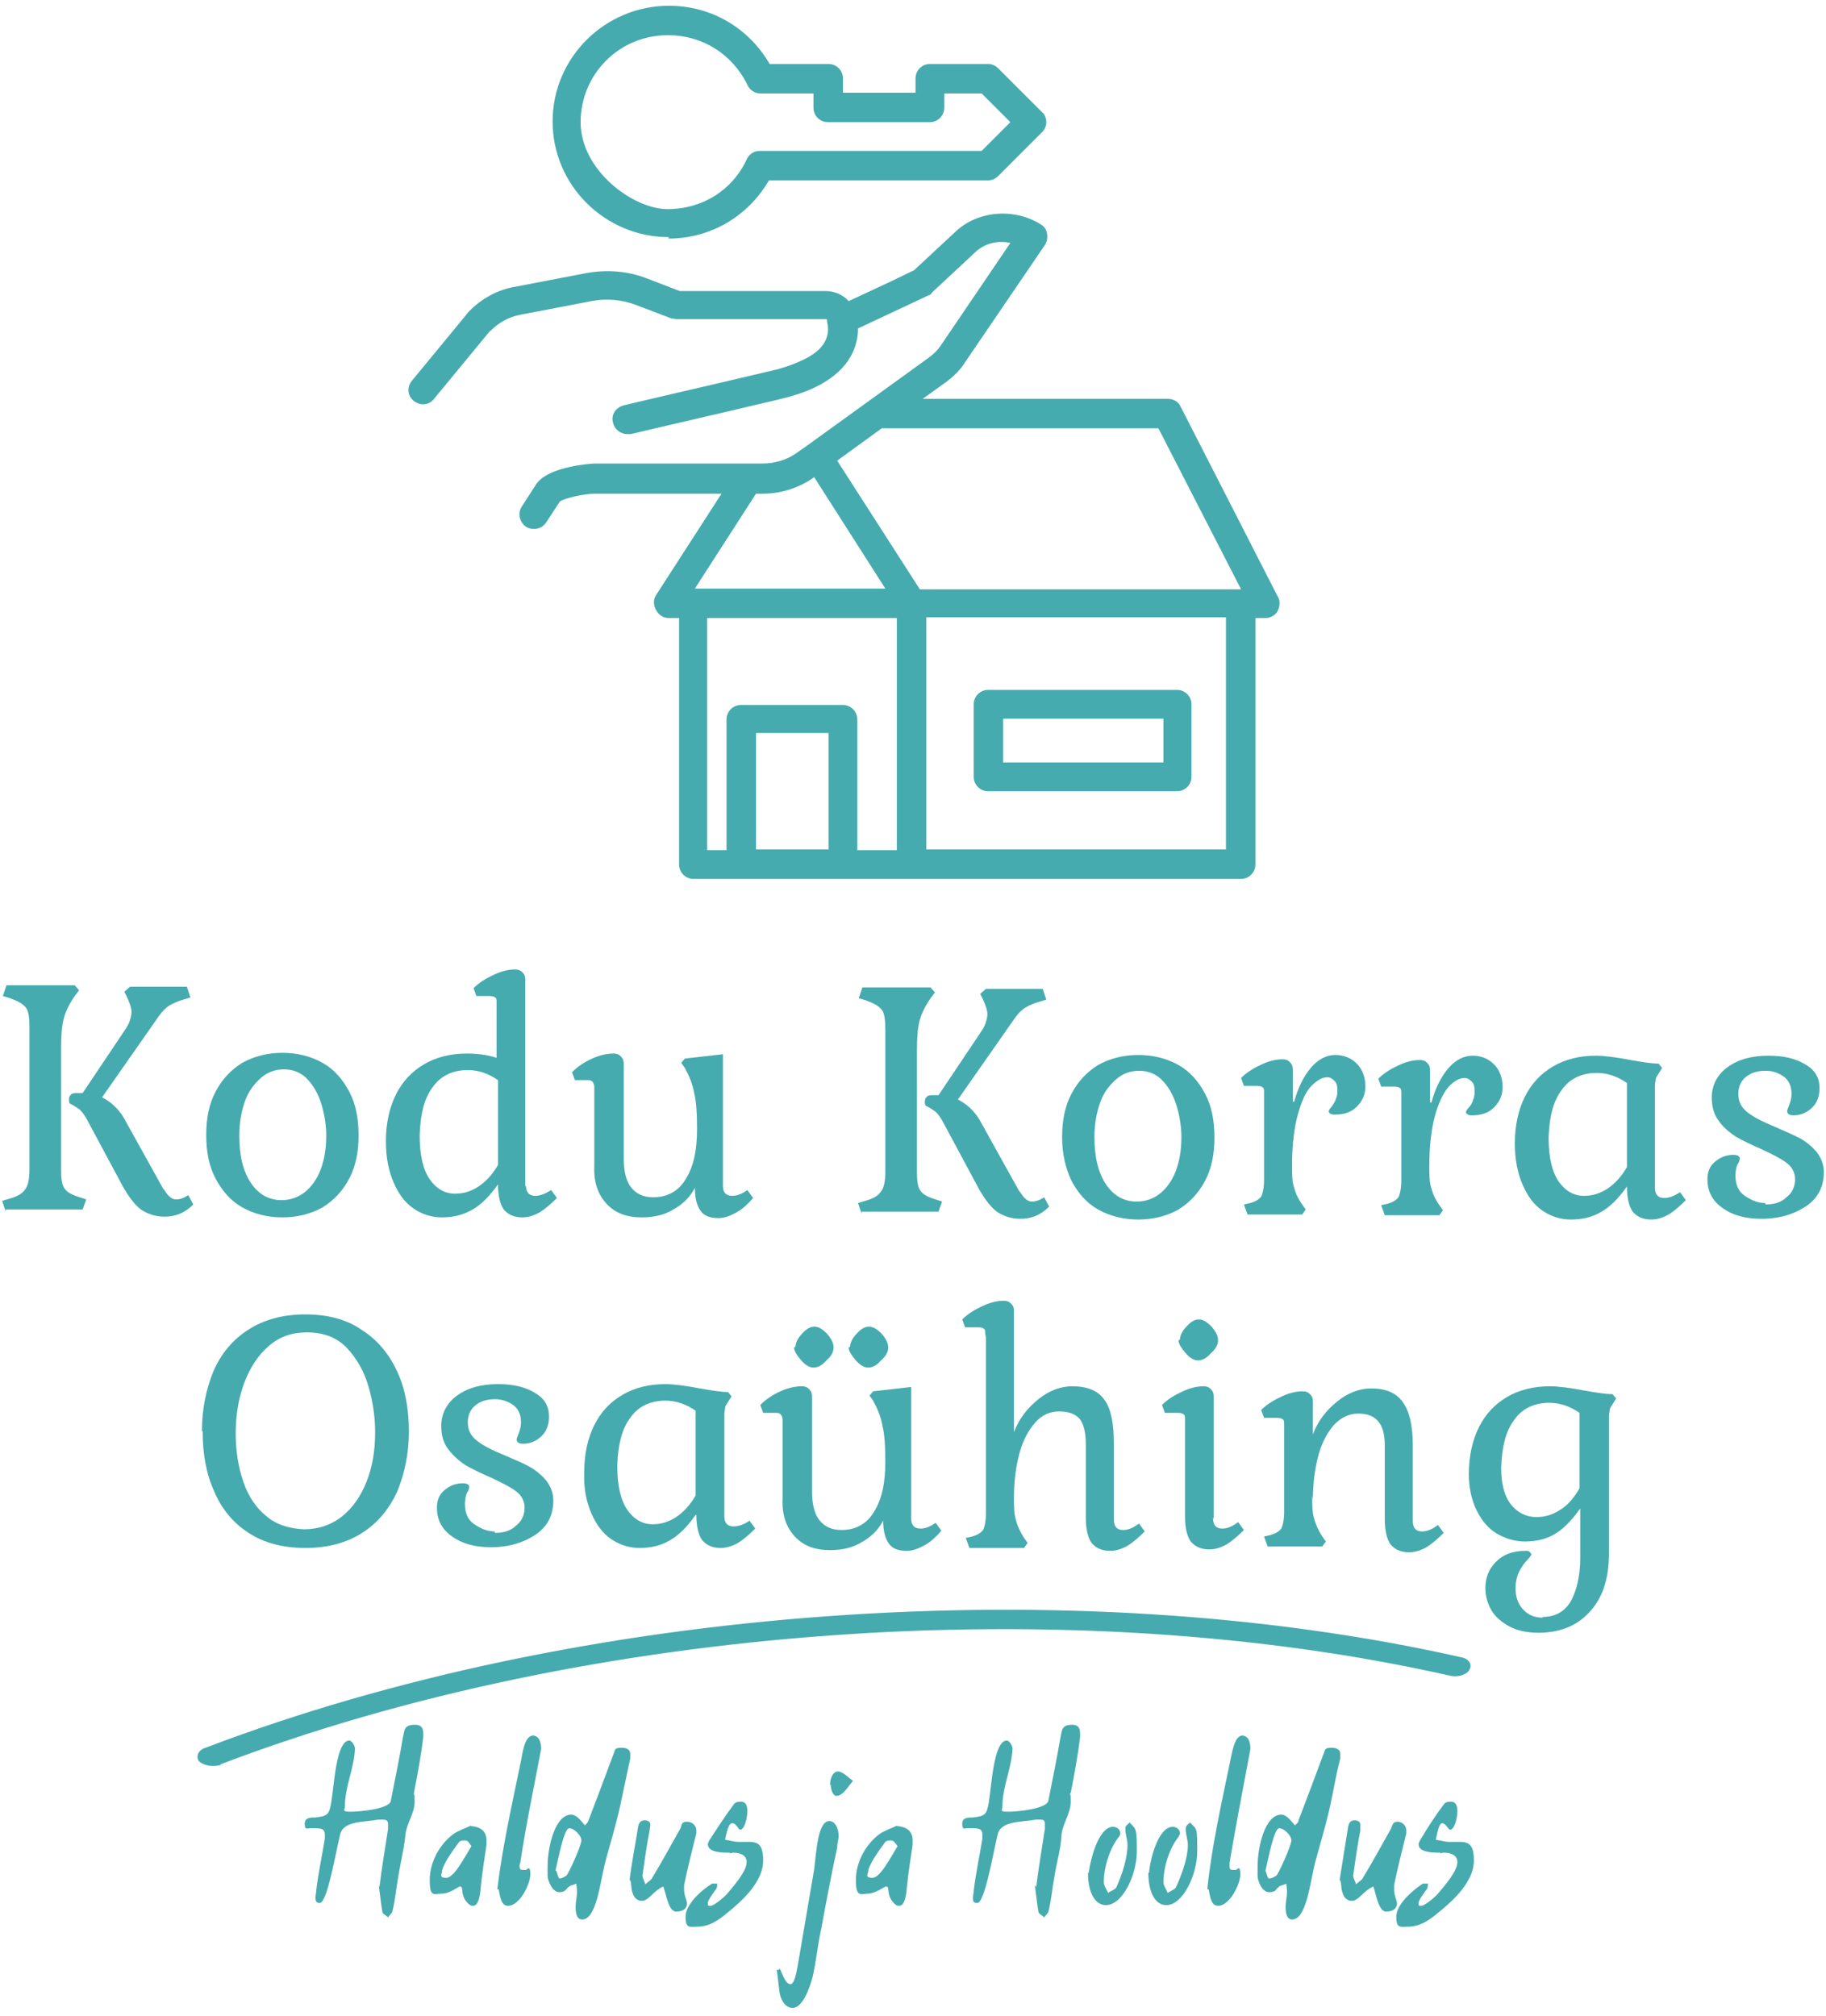 <?xml version="1.0" encoding="UTF-8"?>
<svg id="Layer_1" xmlns="http://www.w3.org/2000/svg" version="1.1" viewBox="0 0 254.1 280.5">
  <!-- Generator: Adobe Illustrator 29.0.1, SVG Export Plug-In . SVG Version: 2.1.0 Build 192)  -->
  <defs>
    <style>
      .st0 {
        fill: #46abaf;
      }
    </style>
  </defs>
  <g>
    <path class="st0" d="M.8,168.6l-.5-1.5,1-.3c1.1-.3,1.8-.7,2.2-1.3.4-.5.6-1.4.6-2.8h0v-19.7c0-1.3-.1-2.3-.5-2.8-.4-.5-1.1-.9-2.2-1.3h0l-1-.3.5-1.5h9.5s.6.7.6.7l-.6.8c-.7,1-1.2,2-1.5,3-.3,1.1-.4,2.5-.4,4.2h0v17c0,1.2.1,2.1.5,2.6.3.5,1.1.9,2.1,1.2h0l.9.3-.5,1.4H.8ZM22.8,165.5c.3.4.5.8.8,1,.2.2.5.4.9.4h0c.6,0,1.1-.2,1.7-.6h0l.7,1.3c-1.2,1.2-2.5,1.7-4,1.7h0c-1.3,0-2.4-.4-3.3-1-.9-.7-1.7-1.8-2.5-3.2h0l-5.1-9.5c-.3-.5-.6-.9-.9-1.2-.3-.2-.7-.5-1.3-.8h0c-.1,0-.2-.2-.2-.5h0c0-.3,0-.5.2-.7.1-.2.4-.3.7-.3h0c.5,0,.8,0,1,0h0l5.9-8.8c.4-.6.6-1,.7-1.4.1-.3.2-.7.2-1.1h0c0-.5-.2-1.1-.6-2h0l-.4-.8.8-.7h7.9s.5,1.5.5,1.5l-1,.3c-.7.2-1.4.5-1.9.8-.5.3-1,.8-1.5,1.5h0l-7.9,11.3c1.2.6,2.2,1.5,3,2.8h0l5.5,9.9Z"/>
    <path class="st0" d="M28.7,157.9c0-2.3.4-4.3,1.3-6,.9-1.7,2.1-3,3.7-4,1.6-.9,3.5-1.4,5.6-1.4h0c2.1,0,4,.5,5.6,1.4,1.6.9,2.8,2.3,3.7,4,.9,1.7,1.3,3.7,1.3,6.1h0c0,2.3-.4,4.3-1.3,6-.9,1.7-2.1,3-3.7,4-1.6.9-3.5,1.4-5.6,1.4h0c-2.1,0-4-.5-5.6-1.4-1.6-.9-2.8-2.3-3.7-4-.9-1.7-1.3-3.7-1.3-6h0ZM45.4,158.1c0-1.4-.2-2.8-.6-4.2-.4-1.4-1-2.6-1.9-3.6-.9-1-2-1.5-3.4-1.5h0c-1.2,0-2.3.4-3.2,1.2-.9.8-1.7,1.8-2.2,3.2-.5,1.4-.8,3-.8,4.8h0c0,2.8.5,4.9,1.6,6.6,1.1,1.6,2.5,2.4,4.3,2.4h0c1.2,0,2.3-.4,3.2-1.1.9-.7,1.7-1.8,2.2-3.1.5-1.3.8-2.9.8-4.7h0Z"/>
    <path class="st0" d="M73.2,165c0,.9.4,1.4,1.3,1.4h0c.7,0,1.4-.3,2.2-.8h0l.8,1.1c-.8.8-1.6,1.5-2.4,2-.9.5-1.7.7-2.4.7h0c-1.2,0-2-.4-2.6-1.1-.5-.7-.8-1.9-.8-3.5h0c-1.2,1.7-2.4,2.9-3.7,3.6s-2.6,1-4.1,1h0c-1.4,0-2.7-.4-3.9-1.2-1.2-.8-2.1-2-2.8-3.6-.7-1.6-1.1-3.5-1.1-5.8h0c0-2.5.5-4.7,1.4-6.5.9-1.8,2.2-3.2,3.9-4.2s3.7-1.5,6-1.5h0c1.5,0,2.9.2,4.1.6h0v-7.7c0-.4,0-.6-.2-.7-.1-.1-.4-.2-.7-.2h-1.9s-.4-1.1-.4-1.1c.8-.8,1.8-1.4,2.9-1.9,1.1-.5,2-.7,2.9-.7h0c.4,0,.7.1,1,.4.3.3.4.6.4,1h0v28.8ZM58.4,158c0,2.8.5,4.8,1.4,6.1.9,1.3,2.1,2,3.5,2h0c1.2,0,2.2-.3,3.3-1,1-.7,1.9-1.6,2.7-3h0v-11.8c-1.3-.9-2.7-1.4-4.2-1.4h0c-2.1,0-3.8.8-4.9,2.4-1.2,1.6-1.7,3.8-1.8,6.6h0Z"/>
    <path class="st0" d="M100.6,165c0,.9.4,1.4,1.3,1.4h0c.7,0,1.4-.3,2.1-.8h0l.8,1.1c-.7.8-1.4,1.5-2.3,2-.9.5-1.7.8-2.5.8h0c-1.2,0-2-.3-2.5-1-.5-.7-.8-1.7-.8-3.2h0c-.7,1.3-1.7,2.3-3,3-1.3.8-2.8,1.1-4.4,1.1h0c-2.1,0-3.7-.6-4.9-1.9-1.2-1.3-1.8-3-1.7-5.3h0v-10.9c0-.6-.3-1-.8-1h-1.9s-.4-1.1-.4-1.1c.8-.8,1.7-1.4,2.8-1.9,1.1-.5,2.1-.7,3-.7h0c.4,0,.7.1,1,.4.3.3.4.6.4,1h0v13.2c0,1.7.3,3.1,1,4,.7.9,1.7,1.4,3.1,1.4h0c1.9,0,3.5-.8,4.5-2.5,1.1-1.7,1.6-4,1.6-7h0c0-2.1-.1-3.8-.4-5-.2-1.2-.7-2.4-1.3-3.5h0l-.5-.7.5-.6,5.3-.6v18.4Z"/>
    <path class="st0" d="M127.1,258.3"/>
    <path class="st0" d="M119.9,168.9l-.5-1.5,1-.3c1.1-.3,1.8-.7,2.2-1.3.4-.5.6-1.4.6-2.8h0v-19.7c0-1.3-.1-2.3-.5-2.8-.4-.5-1.1-.9-2.2-1.3h0l-1-.3.5-1.5h9.5s.6.7.6.7l-.6.8c-.7,1-1.2,2-1.5,3-.3,1.1-.4,2.5-.4,4.2h0v17c0,1.2.1,2.1.5,2.6.3.5,1.1.9,2.1,1.2h0l.9.3-.5,1.4h-10.7ZM141.9,165.8c.3.4.5.8.8,1,.2.2.5.4.9.4h0c.5,0,1.1-.2,1.7-.6h0l.7,1.3c-1.2,1.2-2.5,1.7-4,1.7h0c-1.3,0-2.4-.4-3.3-1-.9-.7-1.7-1.8-2.5-3.2h0l-5.1-9.5c-.3-.5-.6-.9-.9-1.2-.3-.2-.7-.5-1.3-.8h0c-.1,0-.2-.2-.2-.5h0c0-.3,0-.5.2-.7.1-.2.4-.3.7-.3h0c.5,0,.8,0,1,0h0l5.9-8.8c.4-.6.6-1,.7-1.4.1-.3.2-.7.2-1.1h0c0-.5-.2-1.1-.6-2h0l-.4-.8.8-.7h7.9s.5,1.5.5,1.5l-1,.3c-.7.2-1.4.5-1.9.8-.5.3-1,.8-1.5,1.5h0l-7.9,11.3c1.2.6,2.2,1.5,3,2.8h0l5.5,9.9Z"/>
    <path class="st0" d="M147.8,158.2c0-2.3.4-4.3,1.3-6,.9-1.7,2.1-3,3.7-4,1.6-.9,3.5-1.4,5.6-1.4h0c2.1,0,4,.5,5.6,1.4,1.6.9,2.8,2.3,3.7,4,.9,1.7,1.3,3.7,1.3,6.1h0c0,2.3-.4,4.3-1.3,6-.9,1.7-2.1,3-3.7,4-1.6.9-3.5,1.4-5.6,1.4h0c-2.1,0-4-.5-5.6-1.4-1.6-.9-2.8-2.3-3.7-4-.8-1.7-1.3-3.7-1.3-6h0ZM164.4,158.3c0-1.4-.2-2.8-.6-4.2-.4-1.4-1-2.6-1.9-3.6-.9-1-2-1.5-3.4-1.5h0c-1.2,0-2.3.4-3.2,1.2-.9.8-1.7,1.8-2.2,3.2-.5,1.4-.8,3-.8,4.8h0c0,2.8.5,4.9,1.6,6.6,1.1,1.6,2.5,2.4,4.3,2.4h0c1.2,0,2.3-.4,3.2-1.1.9-.7,1.7-1.8,2.2-3.1.5-1.3.8-2.9.8-4.7h0Z"/>
    <path class="st0" d="M179.8,153.3h.3c.5-1.9,1.3-3.5,2.3-4.7,1-1.2,2.2-1.8,3.4-1.8h0c1.2,0,2.2.4,3,1.2.8.8,1.2,1.9,1.2,3.2h0c0,1.1-.4,2-1.2,2.8-.8.8-1.8,1.1-3.1,1.1h0c-.5,0-.8-.2-.8-.5h0c0,0,.1-.3.4-.6.2-.3.5-.7.6-1.1.2-.4.2-.8.2-1.3h0c0-.5-.1-.9-.4-1.2-.3-.3-.6-.5-1-.5h0c-.7,0-1.4.4-2.2,1.2s-1.4,2.2-1.9,4c-.5,1.8-.8,4.2-.8,7h0c0,1.3,0,2.4.3,3.2.2.8.6,1.6,1.1,2.3h0l.5.7-.5.7h-7.6s-.5-1.4-.5-1.4l.9-.2c.7-.2,1.2-.5,1.5-.9.2-.4.4-1.2.4-2.3h0v-12.2c0-.3,0-.6-.2-.7-.1-.1-.4-.2-.7-.2h-1.9s-.4-1.1-.4-1.1c.8-.8,1.8-1.4,2.9-1.9,1.1-.5,2-.7,2.9-.7h0c.4,0,.7.1,1,.4.3.3.4.6.4,1h0v4.7Z"/>
    <path class="st0" d="M198.9,153.4h.3c.5-1.9,1.3-3.5,2.3-4.7,1-1.2,2.2-1.8,3.4-1.8h0c1.2,0,2.2.4,3,1.2.8.8,1.2,1.9,1.2,3.2h0c0,1.1-.4,2-1.2,2.8-.8.8-1.8,1.1-3.1,1.1h0c-.5,0-.8-.2-.8-.5h0c0,0,.1-.3.4-.6s.5-.7.6-1.1c.2-.4.2-.8.2-1.3h0c0-.5-.1-.9-.4-1.2-.3-.3-.6-.5-1-.5h0c-.7,0-1.4.4-2.2,1.2-.7.8-1.4,2.2-1.9,4-.5,1.8-.8,4.2-.8,7h0c0,1.3,0,2.4.3,3.2.2.8.6,1.6,1.1,2.3h0l.5.7-.5.7h-7.6s-.5-1.4-.5-1.4l.9-.2c.7-.2,1.2-.5,1.5-.9.2-.4.4-1.2.4-2.3h0v-12.2c0-.3,0-.6-.2-.7-.1-.1-.4-.2-.7-.2h-1.9s-.4-1.1-.4-1.1c.8-.8,1.8-1.4,2.9-1.9,1.1-.5,2-.7,2.9-.7h0c.4,0,.7.1,1,.4.3.3.4.6.4,1h0v4.7Z"/>
    <path class="st0" d="M226.4,165.1c-1.2,1.7-2.4,2.9-3.7,3.6-1.2.7-2.6,1-4.1,1h0c-1.4,0-2.7-.4-3.9-1.2-1.2-.8-2.1-2-2.8-3.6-.7-1.6-1.1-3.5-1.1-5.8h0c0-2.5.5-4.7,1.4-6.5.9-1.8,2.2-3.2,3.9-4.2,1.7-1,3.7-1.5,6-1.5h0c1.1,0,2.7.2,4.8.6h0c1.7.3,3,.5,3.9.5h0l.5.6-.5.8c-.2.3-.4.6-.4.8,0,.2-.1.5-.1.9h0v14.2c0,.9.4,1.4,1.3,1.4h0c.7,0,1.4-.3,2.2-.8h0l.8,1.1c-.8.8-1.6,1.5-2.4,2-.9.5-1.7.7-2.4.7h0c-1.2,0-2-.4-2.6-1.1-.5-.7-.8-1.9-.8-3.5h0ZM215.5,158.3c0,2.8.5,4.8,1.4,6.1.9,1.3,2.1,2,3.5,2h0c1.2,0,2.2-.3,3.3-1,1-.7,1.9-1.6,2.7-3h0v-11.7c-1.3-.9-2.7-1.4-4.2-1.4h0c-2.1,0-3.8.8-4.9,2.4-1.2,1.6-1.7,3.8-1.8,6.6h0Z"/>
    <path class="st0" d="M245.7,167.6c1.2,0,2.2-.3,2.9-1,.8-.6,1.2-1.5,1.2-2.5h0c0-.9-.4-1.7-1.2-2.3-.8-.6-2-1.2-3.5-1.9h0c-1.4-.6-2.6-1.2-3.5-1.7-.9-.6-1.8-1.3-2.4-2.2-.7-.9-1-2-1-3.3h0c0-1.7.8-3.2,2.2-4.2,1.5-1.1,3.4-1.6,5.7-1.6h0c2.1,0,3.8.4,5.1,1.2,1.4.8,2,1.9,2,3.3h0c0,1.1-.3,2-1,2.7-.7.7-1.6,1.1-2.6,1.1h0c-.6,0-.9-.2-.9-.6h0c0-.1.1-.4.3-.9.2-.5.3-1,.3-1.5h0c0-1.1-.4-1.9-1.1-2.4-.7-.5-1.5-.8-2.5-.8h0c-1.2,0-2.1.3-2.8.9-.7.6-1,1.4-1,2.3h0c0,1.1.4,1.9,1.3,2.6.9.7,2.1,1.3,3.8,2h0c1.4.6,2.5,1.1,3.5,1.6.9.5,1.7,1.2,2.3,1.9.6.8,1,1.7,1,2.8h0c0,2-.8,3.6-2.4,4.7s-3.7,1.8-6.3,1.8h0c-2.2,0-4-.5-5.4-1.5-1.4-1-2.1-2.3-2.1-4h0c0-1,.3-1.8,1-2.4.7-.6,1.5-1,2.6-1h0c.6,0,.9.2.9.5h0c0,0,0,.4-.3.8-.2.4-.3,1-.3,1.6h0c0,1.2.4,2.2,1.3,2.8.9.6,1.8,1,2.8,1h0Z"/>
    <path class="st0" d="M28.1,199.1c0-3.1.6-5.8,1.6-8.3,1.1-2.5,2.7-4.4,4.9-5.8,2.2-1.4,4.8-2.1,7.9-2.1h0c3.1,0,5.8.7,7.9,2.2,2.2,1.4,3.8,3.4,4.9,5.8,1.1,2.4,1.6,5.2,1.6,8.3h0c0,3.1-.6,5.8-1.6,8.3-1.1,2.4-2.7,4.4-4.9,5.8-2.2,1.4-4.8,2.1-7.9,2.1h0c-3.1,0-5.8-.7-7.9-2.1-2.2-1.4-3.8-3.4-4.8-5.8-1.1-2.4-1.6-5.2-1.6-8.3h0ZM52.2,199.3c0-2.1-.3-4.2-.9-6.3-.6-2.1-1.6-3.9-3-5.4-1.4-1.5-3.3-2.2-5.6-2.2h0c-2.1,0-3.8.6-5.3,1.9-1.5,1.3-2.6,3-3.4,5.1-.8,2.1-1.2,4.5-1.2,7.1h0c0,2.5.4,4.8,1.1,6.8.7,2,1.8,3.6,3.2,4.7,1.4,1.2,3.2,1.7,5.2,1.8h0c2,0,3.8-.6,5.3-1.8,1.5-1.2,2.6-2.8,3.4-4.8.8-2,1.2-4.3,1.2-6.8h0Z"/>
    <path class="st0" d="M68.9,213.3c1.2,0,2.2-.3,2.9-1,.8-.6,1.2-1.5,1.2-2.5h0c0-.9-.4-1.7-1.2-2.3-.8-.6-2-1.2-3.5-1.9h0c-1.4-.6-2.6-1.2-3.5-1.7-.9-.6-1.7-1.3-2.4-2.2-.7-.9-1-2-1-3.3h0c0-1.7.8-3.2,2.2-4.2,1.5-1.1,3.4-1.6,5.7-1.6h0c2.1,0,3.8.4,5.1,1.2,1.4.8,2,1.9,2,3.3h0c0,1.1-.3,2-1,2.7-.7.7-1.6,1.1-2.6,1.1h0c-.6,0-.9-.2-.9-.6h0c0-.1.1-.4.3-.9.2-.5.3-1,.3-1.5h0c0-1.1-.4-1.9-1.1-2.4-.7-.5-1.6-.8-2.5-.8h0c-1.2,0-2.1.3-2.8.9-.7.6-1,1.4-1,2.3h0c0,1.1.4,1.9,1.3,2.6.9.7,2.1,1.3,3.8,2h0c1.4.6,2.6,1.1,3.5,1.6.9.5,1.7,1.2,2.3,1.9.6.8,1,1.7,1,2.8h0c0,2-.8,3.6-2.4,4.7s-3.7,1.8-6.3,1.8h0c-2.2,0-4-.5-5.4-1.5-1.4-1-2.1-2.3-2.1-4h0c0-1,.3-1.8,1-2.4s1.5-1,2.6-1h0c.6,0,.9.2.9.5h0c0,0,0,.4-.3.8-.2.4-.3,1-.3,1.6h0c0,1.2.4,2.2,1.3,2.8.9.6,1.8,1,2.8,1h0Z"/>
    <path class="st0" d="M96.8,210.8c-1.2,1.7-2.4,2.9-3.7,3.6-1.2.7-2.6,1-4.1,1h0c-1.4,0-2.7-.4-3.9-1.2-1.2-.8-2.1-2-2.8-3.6-.7-1.6-1.1-3.5-1-5.8h0c0-2.5.5-4.7,1.4-6.5.9-1.8,2.2-3.2,3.9-4.2,1.7-1,3.7-1.5,6-1.5h0c1.1,0,2.7.2,4.8.6h0c1.7.3,3,.5,3.9.5h0l.5.6-.5.8c-.2.3-.4.6-.4.8s-.1.5-.1.9h0v14.2c0,.9.4,1.4,1.3,1.4h0c.7,0,1.5-.3,2.2-.8h0l.8,1.1c-.8.8-1.6,1.5-2.4,2-.9.5-1.7.7-2.4.7h0c-1.2,0-2-.4-2.6-1.1-.5-.7-.8-1.9-.8-3.5h0ZM85.9,204c0,2.8.5,4.8,1.4,6.1.9,1.3,2.1,2,3.5,2h0c1.2,0,2.2-.3,3.3-1,1-.7,1.9-1.6,2.7-3h0v-11.8c-1.3-.9-2.7-1.4-4.2-1.4h0c-2.1,0-3.8.8-4.9,2.4-1.2,1.6-1.7,3.8-1.8,6.6h0ZM127.1,258.3"/>
    <path class="st0" d="M137.1,185.6c0-.4,0-.6-.2-.7-.1-.1-.3-.2-.7-.2h-1.9s-.4-1.1-.4-1.1c.8-.8,1.8-1.4,2.9-1.9s2-.7,2.9-.7h0c.4,0,.7.1,1,.4.3.3.4.6.4,1h0v16.9c.7-1.9,1.9-3.4,3.4-4.6,1.5-1.2,3.1-1.8,4.7-1.8h0c2.1,0,3.6.6,4.5,1.9.9,1.2,1.3,3.3,1.3,6.1h0v10.5c0,1,.4,1.5,1.3,1.5h0c.7,0,1.4-.3,2.2-.9h0l.8,1.1c-.8.8-1.6,1.5-2.4,2-.9.5-1.7.7-2.4.7h0c-1.2,0-2-.4-2.6-1.1-.5-.7-.8-1.9-.8-3.5h0v-10.3c0-1.5-.3-2.7-.8-3.4-.6-.7-1.5-1.1-2.9-1.1h0c-1.3,0-2.4.5-3.3,1.5-.9,1-1.7,2.4-2.2,4.2-.5,1.8-.8,3.9-.8,6.2h0c0,1.4,0,2.4.3,3.3.2.8.6,1.6,1.1,2.4h0l.5.7-.5.7h-7.6s-.5-1.4-.5-1.4l.9-.2c.7-.2,1.2-.5,1.5-.9.2-.4.4-1.2.4-2.3h0v-24.5Z"/>
    <path class="st0" d="M164.2,186.4c0-.5.3-1.2.9-1.8.6-.7,1.2-1,1.7-1h0c.6,0,1.1.3,1.8,1,.6.7.9,1.3.9,1.9h0c0,.6-.3,1.2-1,1.8-.6.7-1.2,1-1.8,1h0c-.5,0-1.1-.3-1.7-1-.6-.7-1-1.3-1-1.8h0ZM168.8,211.2c0,1,.4,1.5,1.3,1.5h0c.7,0,1.4-.3,2.2-.9h0l.8,1.1c-.8.8-1.6,1.5-2.4,2-.9.5-1.7.7-2.4.7h0c-1.2,0-2-.4-2.6-1.1-.5-.7-.8-1.9-.8-3.5h0v-13.5c0-.3,0-.6-.2-.7-.1-.1-.4-.2-.7-.2h-1.9s-.4-1.1-.4-1.1c.8-.8,1.8-1.4,2.9-1.9,1.1-.5,2-.7,2.9-.7h0c.4,0,.7.1,1,.4.3.3.4.6.4,1h0v17Z"/>
    <path class="st0" d="M182.6,208.1c0,1.4,0,2.4.3,3.3.2.8.6,1.6,1.1,2.4h0l.5.7-.5.7h-7.6s-.5-1.4-.5-1.4l.9-.2c.7-.2,1.2-.5,1.5-.9.2-.4.4-1.2.4-2.3h0v-12.2c0-.3,0-.6-.2-.7-.1-.1-.4-.2-.7-.2h-1.9s-.4-1.1-.4-1.1c.8-.8,1.8-1.4,2.9-1.9,1.1-.5,2-.7,2.9-.7h0c.4,0,.7.1,1,.4.3.3.4.6.4,1h0v4.6c.7-1.9,1.9-3.4,3.4-4.6,1.5-1.2,3.1-1.8,4.7-1.8h0c2,0,3.5.6,4.4,1.9.9,1.2,1.4,3.2,1.4,6h0v10.5c0,1,.4,1.5,1.3,1.5h0c.7,0,1.4-.3,2.2-.9h0l.8,1.1c-.8.8-1.6,1.5-2.4,2-.9.5-1.7.7-2.4.7h0c-1.2,0-2-.4-2.6-1.1-.5-.7-.8-1.9-.8-3.5h0v-10.3c0-3-1.2-4.4-3.7-4.4h0c-1.2,0-2.3.5-3.3,1.5-.9,1-1.7,2.4-2.2,4.2-.5,1.8-.8,3.9-.8,6.2h0Z"/>
    <path class="st0" d="M214.6,225c1.8,0,3.1-.7,4-2.2.8-1.5,1.3-3.5,1.3-6h0v-6.9c-1.2,1.7-2.4,2.9-3.6,3.6-1.2.7-2.6,1-4.1,1h0c-1.4,0-2.7-.4-3.9-1.1-1.2-.7-2.1-1.8-2.8-3.2-.7-1.4-1.1-3.1-1.1-5.1h0c0-2.5.5-4.7,1.4-6.5.9-1.8,2.2-3.2,3.9-4.2,1.7-1,3.7-1.5,6-1.5h0c1.1,0,2.7.2,4.8.6h0c1.7.3,3,.5,3.9.5h0l.5.6-.5.8c-.2.3-.4.6-.4.8,0,.2-.1.5-.1.9h0v19c0,3.6-.9,6.3-2.7,8.2-1.7,1.9-4.1,2.9-7.1,2.9h0c-1.6,0-3-.3-4.1-.9-1.1-.6-2-1.4-2.5-2.3-.5-.9-.8-1.9-.8-3h0c0-1.5.5-2.7,1.5-3.7,1-1,2.3-1.5,4.1-1.5h0c.3,0,.5,0,.6.2.1.1.2.2.2.3h0c0,.1-.2.4-.6.8-.4.4-.8,1-1.1,1.6-.3.6-.5,1.4-.5,2.3h0c0,1.2.3,2.1,1,2.9.7.8,1.6,1.2,2.8,1.2h0ZM208.9,204.3c0,2.3.5,4,1.4,5.1.9,1.1,2.1,1.7,3.5,1.7h0c1.2,0,2.2-.3,3.3-1,1-.6,1.9-1.6,2.7-3h0v-10.5c-1.3-.9-2.7-1.4-4.2-1.4h0c-2.1,0-3.8.8-4.9,2.4-1.2,1.6-1.7,3.8-1.8,6.6h0ZM127.1,258.3"/>
  </g>
  <path class="st0" d="M30.7,245.5c50.9-19.4,118.2-24.3,171.2-12.3,1.1.2,2.3-.2,2.6-.9.4-.7-.1-1.5-1.2-1.7-27.1-6.1-57.7-7.9-88.2-5.7-30.5,2.2-60.5,8.4-86.5,18.3-1,.3-1.4,1.2-.9,1.9.7.6,1.9.8,3,.5Z"/>
  <g>
    <path class="st0" d="M93,33.2c5.9,0,11.1-3.1,14-8.1h30.5c.5,0,1-.2,1.4-.6l6.1-6.1c.4-.4.6-.9.6-1.4s-.2-1.1-.6-1.4l-6.1-6.1c-.4-.4-.9-.6-1.4-.6h-8.1c-1.1,0-2,.9-2,2v2h-10.1v-2c0-1.1-.9-2-2-2h-8.2c-2.9-5-8.1-8.1-14-8.1-8.9,0-16.2,7.2-16.2,16.1s7.3,16.1,16.2,16.1ZM93,4.9c4.7,0,8.9,2.6,11,6.9.3.7,1,1.2,1.8,1.2h7.4v2c0,1.1.9,2,2,2h14.2c1.1,0,2-.9,2-2v-2h5.2l4,4-4,4h-30.9c-.8,0-1.5.5-1.8,1.2-2,4.3-6.2,6.9-11,6.9s-12.1-5.4-12.1-12.1,5.4-12.1,12.1-12.1Z"/>
    <path class="st0" d="M177.8,83l-13.5-26.4c-.3-.7-1-1.1-1.8-1.1h-34.1l3.2-2.3c1.1-.8,2.1-1.8,2.7-2.8l11.1-16.3c.3-.5.4-1,.3-1.6s-.4-1-.9-1.3c-3.7-2.3-8.8-1.9-11.9,1.1l-5.7,5.3-3.1,1.5s0,0,0,0l-6,2.8c-.8-.9-2-1.4-3.2-1.4h-20.3l-4.7-1.8c-2.6-1-5.5-1.2-8.3-.7l-9.9,1.9c-2.4.4-4.6,1.6-6.3,3.3-.2.2-.4.4-.6.7l-7.5,9.1c-.7.9-.6,2.1.3,2.8.9.7,2.1.6,2.8-.3l7.5-9.1c.1-.1.2-.3.4-.4,1.1-1.1,2.5-1.9,4.1-2.2l9.9-1.9c2.1-.4,4.2-.2,6.1.5l5,1.9c.2,0,.5.1.7.1h20.7c.2,0,.3,0,.3.2v.2c.5,2.1-.5,3.9-3.2,5.2-1.2.6-2.8,1.2-4.6,1.6l-6.8,1.6s0,0,0,0c-9.1,2.1-13.7,3.2-13.7,3.2-1.1.3-1.8,1.3-1.5,2.4.2.9,1,1.6,2,1.6s.3,0,.5,0c0,0,4.6-1.1,13.7-3.2,0,0,0,0,0,0,0,0,0,0,0,0l6.8-1.6c2.1-.5,4-1.1,5.5-1.9,4.7-2.4,5.6-5.8,5.6-8l6.4-3s0,0,0,0l3.4-1.6c.2,0,.4-.2.5-.4l5.9-5.5c1.3-1.3,3.2-1.8,5-1.4l-9.7,14.3c-.4.6-1,1.2-1.7,1.7l-8.3,6-8.3,6s0,0,0,0l-1.7,1.2c-1.4,1-3.1,1.5-4.8,1.5h-23.4c0,0-6.4.3-8.1,2.9l-2,3.1c-.6.9-.3,2.2.6,2.8.3.2.7.3,1.1.3.7,0,1.3-.3,1.7-.9l1.9-2.9c.6-.5,3.5-1.1,4.8-1.1h17.7l-9.1,14.1c-.4.6-.4,1.4,0,2.1.4.7,1,1.1,1.8,1.1h1.4v34.3c0,1.1.9,2,2,2h76.2c1.1,0,2-.9,2-2v-34.3h1.4c.7,0,1.4-.4,1.7-1s.4-1.4,0-2ZM122.7,59.6h38.5l11.5,22.4h-44.7l-11.5-17.9,6.2-4.5ZM105.2,68.7h.9c2.6,0,5.1-.8,7.2-2.3h0s9.9,15.5,9.9,15.5h-26.5l8.5-13.2ZM98.4,86h26.4v32.3h-5.5v-18.2c0-1.1-.9-2-2-2h-14.2c-1.1,0-2,.9-2,2v18.2h-2.7v-32.3ZM105.2,118.2v-16.2h10.1v16.2h-10.1ZM170.6,118.2h-41.7v-32.3h41.7v32.3Z"/>
    <path class="st0" d="M137.5,110.1h26.3c1.1,0,2-.9,2-2v-10.1c0-1.1-.9-2-2-2h-26.3c-1.1,0-2,.9-2,2v10.1c0,1.1.9,2,2,2ZM139.6,100h22.3v6.1h-22.3v-6.1Z"/>
  </g>
  <g>
    <path class="st0" d="M52.7,262.3c.2,1.4.3,2.5.5,3.7,0,.3.5.5.8.8.2-.3.5-.5.6-.8.4-1.6.5-3.1.8-4.7.3-2,.8-3.9,1-5.8.1-1.7,1.3-3.1,1.3-4.8s-.1-.6-.1-1,0-.1,0-.2c.5-2.6,1-5.2,1.3-7.8,0-.2,0-.3,0-.5,0-.9-.4-1.2-1.2-1.2-1.5,0-1.4.8-1.6,1.6-.5,2.9-1.1,5.9-1.7,8.9,0,1.2-4.3,1.6-5.6,1.6s-.8-.2-.8-.8c0-2.7,1.3-5.3,1.4-8,0-.3-.4-1.1-.8-1.1-1.8,0-2.1,6.1-2.5,8.6-.3,1.7-.5,1.9-2.2,2.1-.7,0-1.5,0-1.5.9s.4.6.7.6.5,0,.8,0c1,0,1.3.2,1.3.9s0,.4,0,.6c-.4,2.4-.9,4.7-1.2,7.2,0,.3-.1.6-.1,1s.1.7.6.7c1,0,2.1-6.4,2.8-9.4.4-2.1,3.3-1.8,5.3-2.2.3,0,.5,0,.7,0,.5,0,.7.2.7.6s0,.4,0,.7c-.4,2.7-.9,5.5-1.2,8.1Z"/>
    <path class="st0" d="M65.6,254c-.8.4-1.8.7-2.5,1.2-1.9,1.4-3.3,3.9-3.3,6.4s.6,1.9,1.7,1.9,2.3-1,2.5-1c.6,0,0,1,.9,2.1.3.4.6.6.9.6.8,0,1-1.4,1.1-2.6.2-2,.5-3.9.8-5.9,0-.2,0-.4,0-.6,0-1.2-.7-1.9-2.2-2ZM65.6,256.9c-1,1.6-2.4,4.4-3.5,4.4s-.6-.6-.6-.8c0-.9,1.5-3,2.4-4.2.2-.2.5-.2.8-.2.4,0,.5.2.9.8Z"/>
    <path class="st0" d="M69.4,262.9c.2,1.2.4,2.3,1.3,2.3,1.6,0,3.1-3,3.1-4.4s-.5-.6-.6-.6c-.2,0-.4,0-.5,0-.3,0-.4-.2-.4-.4s0-.4.1-.6c.8-5.3,1.9-10.5,2.9-15.8,0-.9-.2-1.8-1.1-1.9-1.3,0-1.5,2.7-1.8,4-1.2,5.8-2.5,11.6-3.2,17.4Z"/>
    <path class="st0" d="M76.2,260.2c0,.2,0,.4,0,.8,0,.7.7,2.3,1.6,2.3s.9-.4,1.3-.7c.3-.3.7-.3,1.1-.5,0,.4.1.7.1,1.1,0,.7-.2,1.4-.2,2.2,0,1.1.3,1.7.9,1.7,2,0,2.5-5.1,3.2-7.9.7-2.6,1.5-5.2,2.1-7.9.6-2.8.8-3.8,1.4-6.6,0-.2,0-.5,0-.7,0-.4-.3-.8-1.2-.8s-.9.2-1.1.8c-1.4,3.8-2.4,6.4-3.5,9.3-.1.3-.3.5-.5.7-.6-.7-1.2-1.5-1.9-1.5-2.2,0-3.3,4.3-3.3,7.3v.5ZM77.3,260.3c.4-1.7,1.2-5.9,1.9-5.9s1.7,1,1.7,1.7-1.8,4.7-2.1,4.9c-.3.2-.7.4-.9.4-.2,0-.3-.6-.5-1.1Z"/>
    <path class="st0" d="M87.7,261.6c.2.6.1,1.2.3,1.7.2.8.7,1.2,1.3,1.2,1,0,1.5-1.3,3-2,.4,1,.7,3.5,1.8,3.5s1.5-.6,1.5-1.1-.4-1.1-.4-1.9,0-.4,0-.7c.5-2.4,1.1-4.8,1.7-7.2,0-.2,0-.3,0-.4,0-.6-.5-1.2-1.3-1.2s-.7.4-.9.9c-1.3,2.3-2.6,4.7-4,7-.2.3-.6.5-.9.8-.1-.4-.4-.9-.4-1.2.3-2.1.6-4.3,1-6.3,0-.2.1-.5.1-.8s-.2-.6-.8-.6-.8.4-.9.9c-.4,2.5-.9,5-1.2,7.5Z"/>
    <path class="st0" d="M101.5,257.9c.2,0,.4-.1.5-.1,1.1,0,1.9.4,1.9,1.3,0,1.3-1.7,3.2-2.7,4.4-.4.5-1.9,1.7-2.3,1.7s-.4,0-.4-.4.9-1.6,1.2-2c.1-.2.1-.5.1-.7h-.4c-.1,0-.2,0-.3,0-1.5.9-3.7,2.9-3.7,4.6s.6,1.4,1.6,1.4c1.7,0,3-.9,4.3-2,2.1-1.7,4.9-4.3,4.9-7.2s-1.2-2.6-3.1-2.6h-.3c-.6,0-1.2-.2-1.9-.3.2-.8.4-2.3,1-2.3s.8.9,1.1.9c.6,0,1-1.6,1-2.6s-.4-1.3-.9-1.3-.8.1-1,.4c-1.2,1.6-2.3,3.3-3.4,5-.1.2-.2.4-.2.5,0,1.2,2,1.2,3.1,1.2Z"/>
    <path class="st0" d="M123.9,254.8"/>
    <path class="st0" d="M108.4,274.1c-.1,0-.2,0-.3,0l.4,3.3c.3,1.3,1,2,1.8,2,1.4,0,2.4-2.8,2.8-4.4.5-2.2.7-4.5,1.2-6.7.7-3.8,1.4-7.5,2.2-11.2,0-.6.2-1.1.2-1.7s-.3-2-1.3-2c-1.6,0-1.8,4.3-2.1,6.7-.7,4.1-1.4,8.2-2.1,12.3-.2,1-.5,3.7-1.2,3.7s-1.1-1.4-1.5-2.2ZM115.6,248.3c0,.7.3,1.6.8,1.6.9,0,1.7-1.4,2.3-2.1-.6-.4-1.4-1.3-2.1-1.3s-1.1,1-1.1,1.9Z"/>
    <path class="st0" d="M124.9,254c-.8.4-1.8.7-2.5,1.2-1.9,1.4-3.3,3.9-3.3,6.4s.7,1.9,1.7,1.9,2.3-1,2.5-1c.6,0,0,1,.9,2.1.3.4.6.6.9.6.8,0,1-1.4,1.1-2.6.2-2,.5-3.9.8-5.9,0-.2,0-.4,0-.6,0-1.2-.7-1.9-2.2-2ZM124.9,256.9c-1,1.6-2.4,4.4-3.5,4.4s-.6-.6-.6-.8c0-.9,1.5-3,2.4-4.2.2-.2.5-.2.8-.2s.5.2.9.8ZM123.9,254.8"/>
    <path class="st0" d="M144,262.3c.2,1.4.3,2.5.5,3.7,0,.3.5.5.8.8.2-.3.5-.5.6-.8.4-1.6.5-3.1.8-4.7.3-2,.9-3.9,1-5.8.1-1.7,1.3-3.1,1.3-4.8s-.1-.6-.1-1,0-.1.1-.2c.5-2.6,1-5.2,1.3-7.8,0-.2,0-.3,0-.5,0-.9-.4-1.2-1.1-1.2-1.5,0-1.4.8-1.6,1.6-.5,2.9-1.1,5.9-1.7,8.9-.1,1.2-4.3,1.6-5.6,1.6s-.8-.2-.8-.8c0-2.7,1.3-5.3,1.4-8,0-.3-.4-1.1-.8-1.1-1.8,0-2.1,6.1-2.5,8.6-.3,1.7-.5,1.9-2.2,2.1-.7,0-1.5,0-1.5.9s.4.6.7.6.5,0,.8,0c1,0,1.3.2,1.3.9s0,.4,0,.6c-.4,2.4-.9,4.7-1.2,7.2,0,.3-.1.6-.1,1s0,.7.6.7c1,0,2.1-6.4,2.8-9.4.4-2.1,3.3-1.8,5.3-2.2.3,0,.5,0,.7,0,.5,0,.6.2.6.6s0,.4,0,.7c-.4,2.7-.9,5.5-1.2,8.1Z"/>
    <path class="st0" d="M151.4,260.6c0,2.8,1,4.5,2.5,4.5,2.3,0,4.3-4.2,4.3-7.5s-.1-3-1-4c-.4.4-.6.4-.6.9,0,.8.3,1.5.3,2.2,0,1.8-.7,4-1.5,5.8-.1.4-.8.6-1.2.9-.2-.5-.6-1-.6-1.5,0-2,.8-4.7,2.1-6.3.1-.1.2-.3.2-.5,0-.6-.6-.9-1-.9-2.1,0-3.2,4.8-3.4,6.4Z"/>
    <path class="st0" d="M159.8,260.6c0,2.8,1,4.5,2.5,4.5,2.3,0,4.3-4.2,4.3-7.5s0-3-1-4c-.4.4-.6.4-.6.9,0,.8.3,1.5.3,2.2,0,1.8-.8,4-1.6,5.8-.1.4-.8.6-1.2.9-.2-.5-.6-1-.6-1.5,0-2,.8-4.7,2.1-6.3,0-.1.2-.3.2-.5,0-.6-.6-.9-1-.9-2.1,0-3.2,4.8-3.3,6.4Z"/>
    <path class="st0" d="M168.2,262.9c.2,1.2.4,2.3,1.3,2.3,1.6,0,3.1-3,3.1-4.4s-.5-.6-.6-.6c-.2,0-.4,0-.5,0-.3,0-.4-.2-.4-.4s0-.4,0-.6c.9-5.3,1.9-10.5,2.9-15.8,0-.9-.2-1.8-1.1-1.9-1.2,0-1.5,2.7-1.8,4-1.2,5.8-2.5,11.6-3.1,17.4Z"/>
    <path class="st0" d="M175,260.2c0,.2,0,.4,0,.8,0,.7.6,2.3,1.6,2.3s.9-.4,1.3-.7c.3-.3.8-.3,1.1-.5,0,.4.1.7.1,1.1,0,.7-.2,1.4-.2,2.2,0,1.1.3,1.7.9,1.7,2,0,2.5-5.1,3.2-7.9.7-2.6,1.5-5.2,2.1-7.9.6-2.8.7-3.8,1.4-6.6,0-.2,0-.5,0-.7,0-.4-.3-.8-1.2-.8s-.9.2-1.1.8c-1.4,3.8-2.4,6.4-3.5,9.3,0,.3-.3.5-.5.7-.6-.7-1.2-1.5-1.9-1.5-2.2,0-3.3,4.3-3.3,7.3v.5ZM176.1,260.3c.4-1.7,1.2-5.9,1.9-5.9s1.7,1,1.7,1.7-1.8,4.7-2.1,4.9c-.3.2-.7.4-1,.4-.2,0-.3-.6-.5-1.1Z"/>
    <path class="st0" d="M186.5,261.6c.2.6.1,1.2.3,1.7.2.8.7,1.2,1.3,1.2,1,0,1.5-1.3,3-2,.4,1,.7,3.5,1.8,3.5s1.5-.6,1.5-1.1-.4-1.1-.4-1.9,0-.4,0-.7c.5-2.4,1.1-4.8,1.7-7.2,0-.2,0-.3,0-.4,0-.6-.5-1.2-1.2-1.2s-.7.4-.9.9c-1.3,2.3-2.6,4.7-4,7-.2.3-.6.5-.9.8-.1-.4-.4-.9-.4-1.2.3-2.1.6-4.3,1-6.3,0-.2,0-.5,0-.8s-.2-.6-.8-.6-.8.4-.9.9c-.4,2.5-.8,5-1.2,7.5Z"/>
    <path class="st0" d="M200.3,257.9c.2,0,.4-.1.6-.1,1.1,0,1.9.4,1.9,1.3,0,1.3-1.7,3.2-2.7,4.4-.4.5-1.9,1.7-2.3,1.7s-.4,0-.4-.4.9-1.6,1.2-2c.1-.2.1-.5.1-.7h-.4c0,0-.2,0-.3,0-1.4.9-3.7,2.9-3.7,4.6s.6,1.4,1.6,1.4c1.7,0,3-.9,4.3-2,2.1-1.7,4.9-4.3,4.9-7.2s-1.2-2.6-3.1-2.6h-.3c-.6,0-1.2-.2-1.9-.3.2-.8.4-2.3.9-2.3s.8.9,1.1.9c.6,0,1-1.6,1-2.6s-.4-1.3-.9-1.3-.8.1-1,.4c-1.2,1.6-2.3,3.3-3.3,5-.1.2-.2.4-.2.5,0,1.2,2,1.2,3.1,1.2Z"/>
  </g>
  <path class="st0" d="M126.8,211.3c0,.9.4,1.4,1.3,1.4h0c.7,0,1.4-.3,2.1-.8h0l.8,1.1c-.7.8-1.4,1.5-2.3,2-.9.5-1.7.8-2.5.8h0c-1.2,0-2-.3-2.5-1-.5-.7-.8-1.7-.8-3.2h0c-.7,1.3-1.7,2.3-3,3-1.3.8-2.8,1.1-4.4,1.1h0c-2.1,0-3.7-.6-4.9-1.9-1.2-1.3-1.8-3-1.7-5.3h0v-10.9c0-.6-.3-1-.8-1h-1.9s-.4-1.1-.4-1.1c.8-.8,1.7-1.4,2.8-1.9,1.1-.5,2.1-.7,3-.7h0c.4,0,.7.1,1,.4.3.3.4.6.4,1h0v13.2c0,1.7.3,3.1,1,4,.7.9,1.7,1.4,3.1,1.4h0c1.9,0,3.5-.8,4.5-2.5,1.1-1.7,1.6-4,1.6-7h0c0-2.1-.1-3.8-.4-5-.2-1.2-.7-2.4-1.3-3.5h0l-.5-.7.5-.6,5.3-.6v18.4Z"/>
  <path class="st0" d="M110.7,187.4c0-.5.3-1.2.9-1.8.6-.7,1.2-1,1.7-1h0c.6,0,1.1.3,1.8,1,.6.7.9,1.3.9,1.9h0c0,.6-.3,1.2-1,1.8-.6.7-1.2,1-1.8,1h0c-.5,0-1.1-.3-1.7-1-.6-.7-1-1.3-1-1.8h0Z"/>
  <path class="st0" d="M118.3,187.4c0-.5.3-1.2.9-1.8.6-.7,1.2-1,1.7-1h0c.6,0,1.1.3,1.8,1,.6.7.9,1.3.9,1.9h0c0,.6-.3,1.2-1,1.8-.6.7-1.2,1-1.8,1h0c-.5,0-1.1-.3-1.7-1-.6-.7-1-1.3-1-1.8h0Z"/>
</svg>
